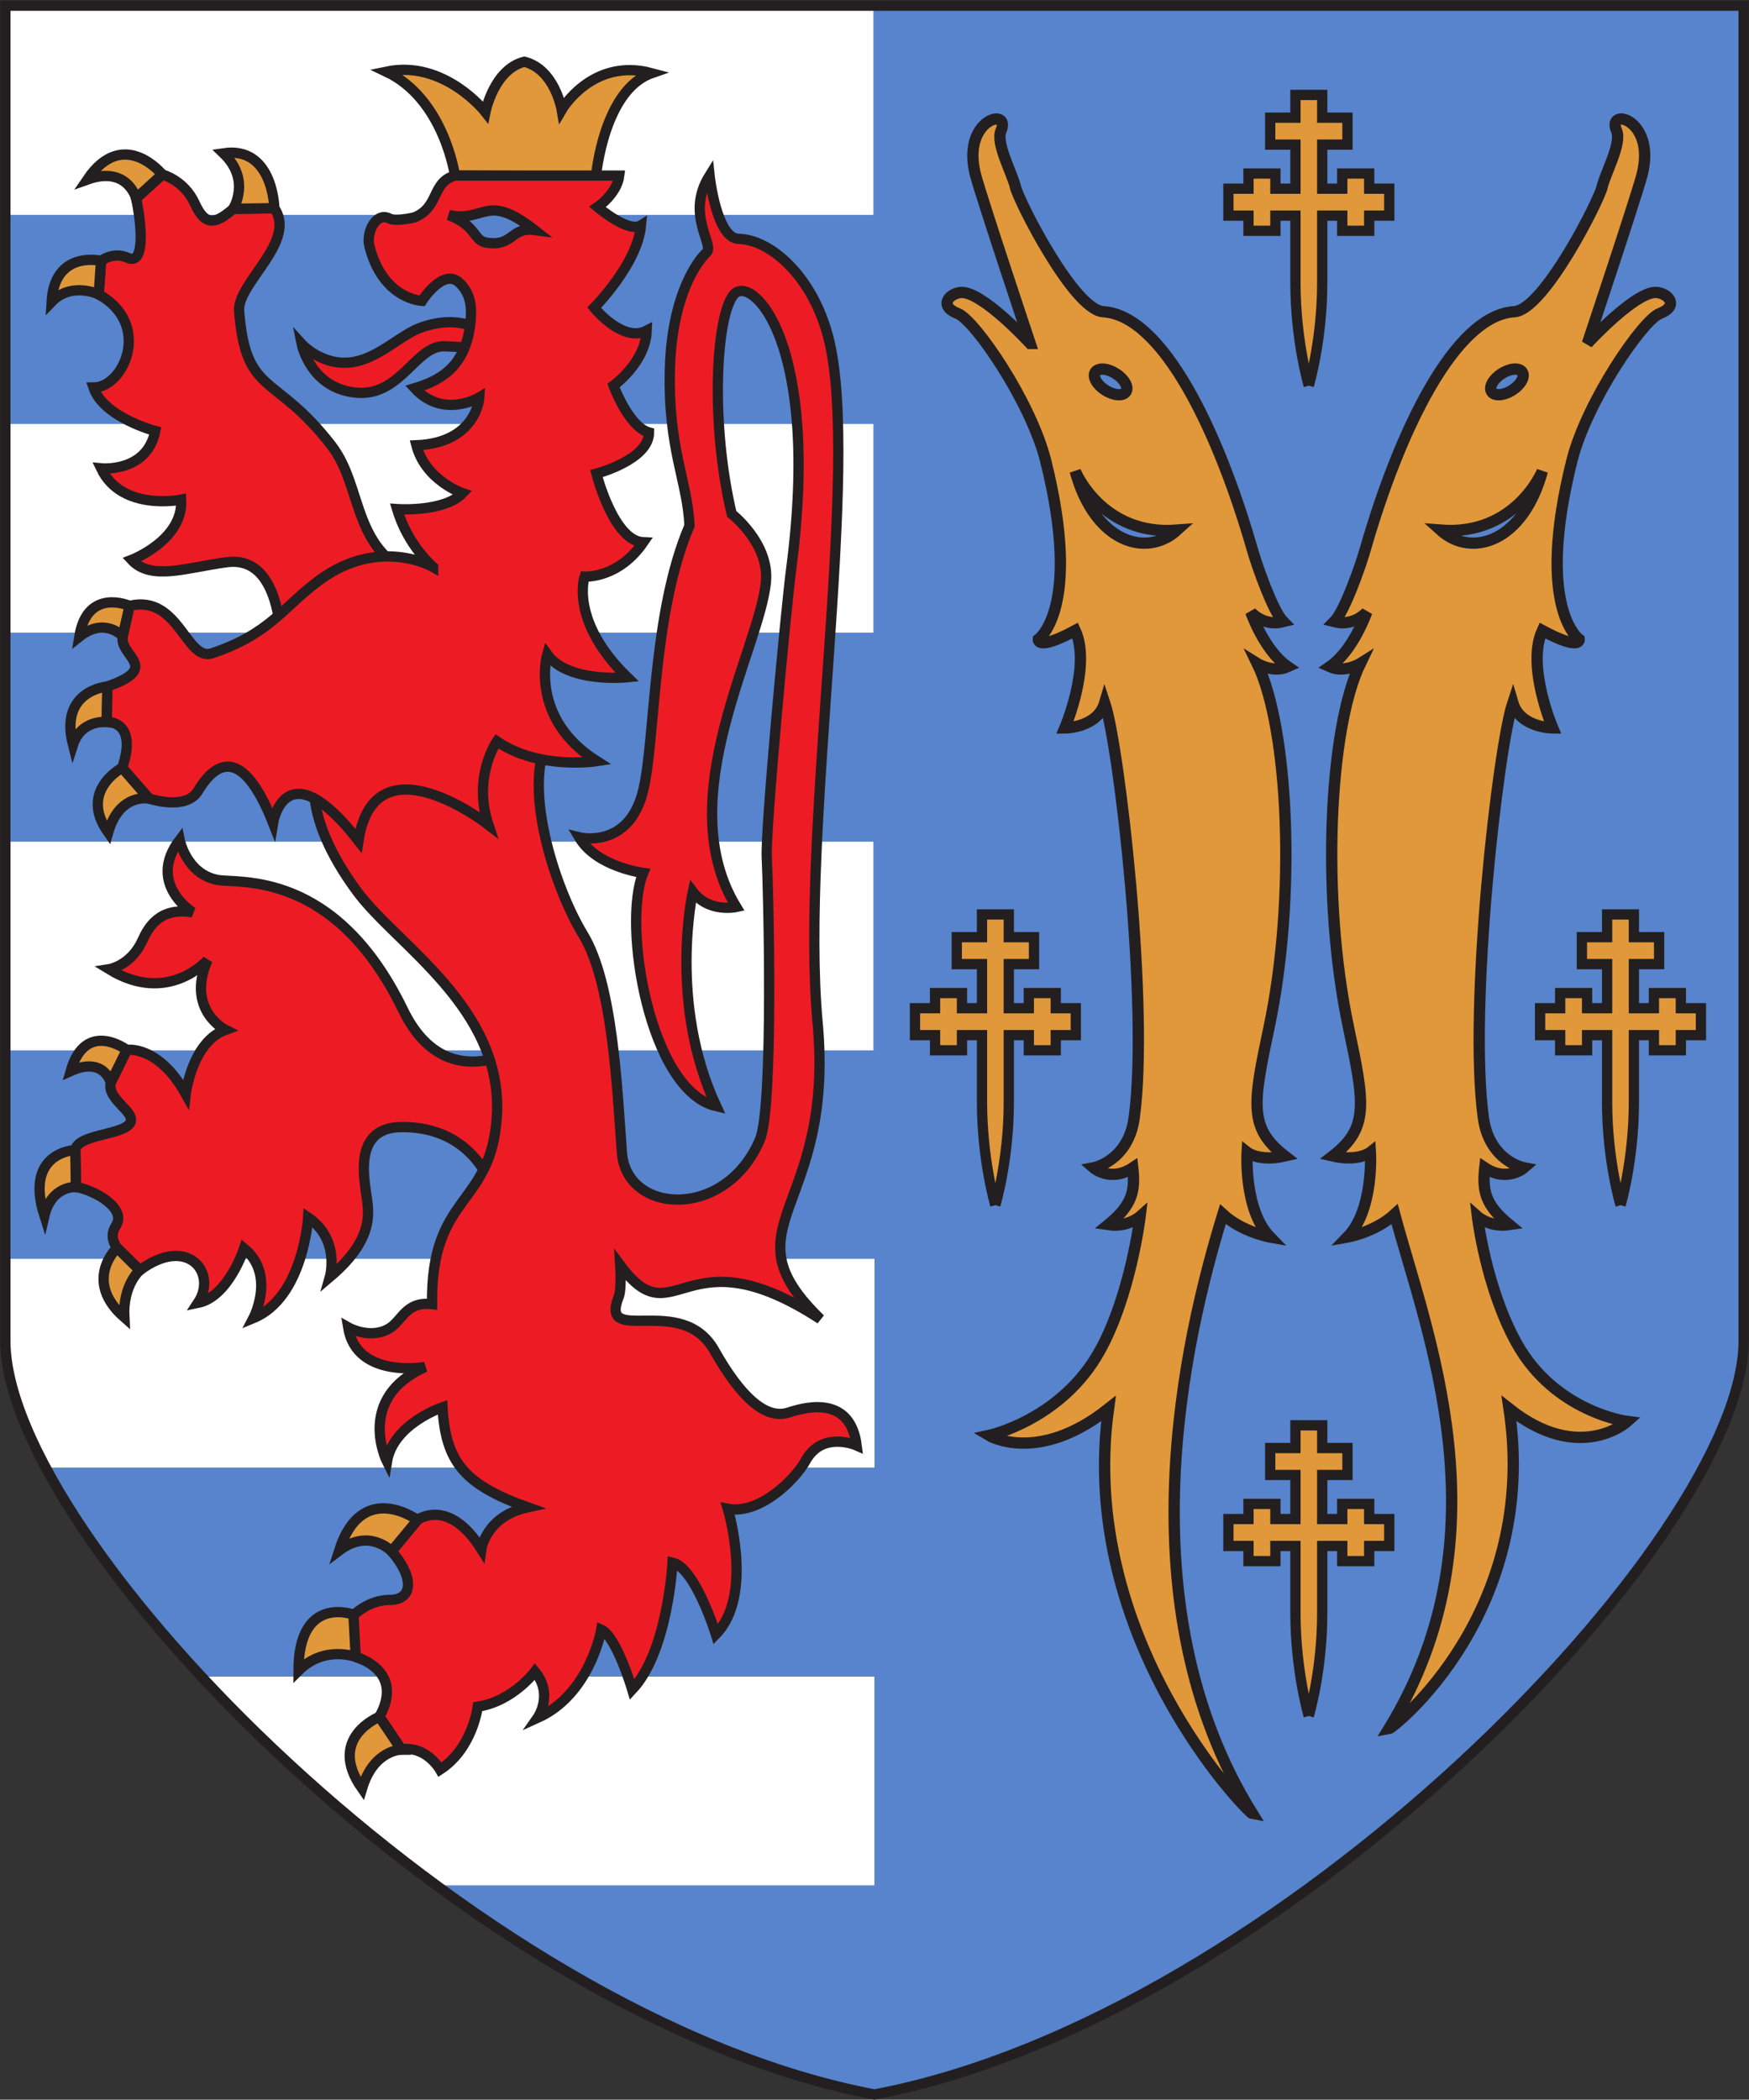 <?xml version="1.0" encoding="UTF-8" standalone="no"?> <svg xmlns:inkscape="http://www.inkscape.org/namespaces/inkscape" xmlns:sodipodi="http://sodipodi.sourceforge.net/DTD/sodipodi-0.dtd" xmlns="http://www.w3.org/2000/svg" xmlns:svg="http://www.w3.org/2000/svg" version="1.1" id="svg1" width="227.012" height="272.465" viewBox="0 0 227.012 272.465" sodipodi:docname="DESSIN blason Marville.ai" inkscape:export-filename="DESSIN blason Marville.ai.svg" inkscape:export-xdpi="96" inkscape:export-ydpi="96"><rect x="0" y="0" width="227.012" height="272.465" fill="#333333" stroke="none"/><defs id="defs1"><clipPath id="clipPath2"><path d="M 0,595.28 H 841.89 V 0 H 0 Z" transform="translate(-420.692,-195.071)" id="path2"></path></clipPath><clipPath id="clipPath4"><path d="M 0,595.28 H 841.89 V 0 H 0 Z" id="path4"></path></clipPath><clipPath id="clipPath6"><path d="M 0,595.28 H 841.89 V 0 H 0 Z" id="path6"></path></clipPath><clipPath id="clipPath8"><path d="M 0,595.28 H 841.89 V 0 H 0 Z" id="path8"></path></clipPath><clipPath id="clipPath10"><path d="M 0,595.28 H 841.89 V 0 H 0 Z" id="path10"></path></clipPath><clipPath id="clipPath12"><path d="M 0,595.28 H 841.89 V 0 H 0 Z" id="path12"></path></clipPath><clipPath id="clipPath14"><path d="M 0,595.28 H 841.89 V 0 H 0 Z" id="path14"></path></clipPath><clipPath id="clipPath16"><path d="M 0,595.28 H 841.89 V 0 H 0 Z" transform="translate(-420.692,-256.073)" id="path16"></path></clipPath><clipPath id="clipPath18"><path d="M 0,595.28 H 841.89 V 0 H 0 Z" transform="translate(-355.171,-235.739)" id="path18"></path></clipPath><clipPath id="clipPath20"><path d="M 0,595.28 H 841.89 V 0 H 0 Z" transform="translate(-378.067,-215.405)" id="path20"></path></clipPath><clipPath id="clipPath22"><path d="M 0,595.28 H 841.89 V 0 H 0 Z" transform="translate(-378.067,-215.405)" id="path22"></path></clipPath><clipPath id="clipPath24"><path d="M 0,595.28 H 841.89 V 0 H 0 Z" transform="translate(-462.967,-361.382)" id="path24"></path></clipPath><clipPath id="clipPath26"><path d="M 0,595.28 H 841.89 V 0 H 0 Z" transform="translate(-462.967,-231.907)" id="path26"></path></clipPath><clipPath id="clipPath28"><path d="M 0,595.28 H 841.89 V 0 H 0 Z" transform="translate(-432.455,-281.624)" id="path28"></path></clipPath><clipPath id="clipPath30"><path d="M 0,595.28 H 841.89 V 0 H 0 Z" transform="translate(-493.32,-281.624)" id="path30"></path></clipPath><clipPath id="clipPath32"><path d="M 0,595.28 H 841.89 V 0 H 0 Z" transform="translate(-450.142,-347.314)" id="path32"></path></clipPath><clipPath id="clipPath34"><path d="M 0,595.28 H 841.89 V 0 H 0 Z" transform="translate(-450.142,-347.314)" id="path34"></path></clipPath><clipPath id="clipPath36"><path d="M 0,595.28 H 841.89 V 0 H 0 Z" transform="translate(-485.705,-353.061)" id="path36"></path></clipPath><clipPath id="clipPath38"><path d="M 0,595.28 H 841.89 V 0 H 0 Z" transform="translate(-485.705,-353.061)" id="path38"></path></clipPath><clipPath id="clipPath40"><path d="M 0,595.28 H 841.89 V 0 H 0 Z" transform="translate(-420.692,-195.071)" id="path40"></path></clipPath><clipPath id="clipPath42"><path d="M 0,595.28 H 841.89 V 0 H 0 Z" transform="translate(-379.849,-381.824)" id="path42"></path></clipPath><clipPath id="clipPath44"><path d="M 0,595.28 H 841.89 V 0 H 0 Z" transform="translate(-376.434,-366.993)" id="path44"></path></clipPath><clipPath id="clipPath46"><path d="M 0,595.28 H 841.89 V 0 H 0 Z" transform="translate(-376.899,-342.507)" id="path46"></path></clipPath><clipPath id="clipPath48"><path d="M 0,595.28 H 841.89 V 0 H 0 Z" transform="translate(-376.899,-342.507)" id="path48"></path></clipPath><clipPath id="clipPath50"><path d="M 0,595.28 H 841.89 V 0 H 0 Z" transform="translate(-385.864,-296.826)" id="path50"></path></clipPath><clipPath id="clipPath52"><path d="M 0,595.28 H 841.89 V 0 H 0 Z" transform="translate(-366.428,-324.183)" id="path52"></path></clipPath><clipPath id="clipPath54"><path d="M 0,595.28 H 841.89 V 0 H 0 Z" transform="translate(-362.27,-378.65)" id="path54"></path></clipPath><clipPath id="clipPath56"><path d="M 0,595.28 H 841.89 V 0 H 0 Z" transform="translate(-351.356,-381.935)" id="path56"></path></clipPath><clipPath id="clipPath58"><path d="M 0,595.28 H 841.89 V 0 H 0 Z" transform="translate(-345.395,-373.527)" id="path58"></path></clipPath><clipPath id="clipPath60"><path d="M 0,595.28 H 841.89 V 0 H 0 Z" transform="translate(-348.18,-339.947)" id="path60"></path></clipPath><clipPath id="clipPath62"><path d="M 0,595.28 H 841.89 V 0 H 0 Z" transform="translate(-346.008,-332.095)" id="path62"></path></clipPath><clipPath id="clipPath64"><path d="M 0,595.28 H 841.89 V 0 H 0 Z" transform="translate(-347.453,-324.188)" id="path64"></path></clipPath><clipPath id="clipPath66"><path d="M 0,595.28 H 841.89 V 0 H 0 Z" transform="translate(-347.903,-296.734)" id="path66"></path></clipPath><clipPath id="clipPath68"><path d="M 0,595.28 H 841.89 V 0 H 0 Z" transform="translate(-342.894,-286.989)" id="path68"></path></clipPath><clipPath id="clipPath70"><path d="M 0,595.28 H 841.89 V 0 H 0 Z" transform="translate(-346.956,-277.467)" id="path70"></path></clipPath><clipPath id="clipPath72"><path d="M 0,595.28 H 841.89 V 0 H 0 Z" transform="translate(-376.206,-250.978)" id="path72"></path></clipPath><clipPath id="clipPath74"><path d="M 0,595.28 H 841.89 V 0 H 0 Z" transform="translate(-369.969,-241.772)" id="path74"></path></clipPath><clipPath id="clipPath76"><path d="M 0,595.28 H 841.89 V 0 H 0 Z" transform="translate(-372.495,-231.822)" id="path76"></path></clipPath><clipPath id="clipPath78"><path d="M 0,595.28 H 841.89 V 0 H 0 Z" transform="translate(-387.601,-376.524)" id="path78"></path></clipPath><clipPath id="clipPath80"><path d="M 0,595.28 H 841.89 V 0 H 0 Z" transform="translate(-387.601,-376.524)" id="path80"></path></clipPath></defs><g id="layer-MC0" inkscape:groupmode="layer" inkscape:label="Calque 1" transform="translate(-447.418,-261.825)"><path id="path1" d="M 0,0 C 39.361,7.428 84.63,54.139 84.63,73.367 V 203.34 H 0 -84.629 V 73.367 C -84.629,54.139 -39.361,7.428 0,0" style="fill:#5784cc;fill-opacity:1;fill-rule:nonzero;stroke:none" transform="matrix(1.333,0,0,-1.333,560.923,533.612)" clip-path="url(#clipPath2)"></path><path id="path3" d="m 336.063,378.077 h 84.629 v 20.334 h -84.629 z" style="fill:#ffffff;fill-opacity:1;fill-rule:nonzero;stroke:none" transform="matrix(1.333,0,0,-1.333,0,793.707)" clip-path="url(#clipPath4)"></path><path id="path5" d="m 336.063,357.743 h 84.629 v 20.334 h -84.629 z" style="fill:#5784cc;fill-opacity:1;fill-rule:nonzero;stroke:none" transform="matrix(1.333,0,0,-1.333,0,793.707)" clip-path="url(#clipPath6)"></path><path id="path7" d="m 336.063,337.409 h 84.629 v 20.334 h -84.629 z" style="fill:#ffffff;fill-opacity:1;fill-rule:nonzero;stroke:none" transform="matrix(1.333,0,0,-1.333,0,793.707)" clip-path="url(#clipPath8)"></path><path id="path9" d="m 336.063,317.075 h 84.629 v 20.334 h -84.629 z" style="fill:#5784cc;fill-opacity:1;fill-rule:nonzero;stroke:none" transform="matrix(1.333,0,0,-1.333,0,793.707)" clip-path="url(#clipPath10)"></path><path id="path11" d="m 336.063,296.741 h 84.629 v 20.334 h -84.629 z" style="fill:#ffffff;fill-opacity:1;fill-rule:nonzero;stroke:none" transform="matrix(1.333,0,0,-1.333,0,793.707)" clip-path="url(#clipPath12)"></path><path id="path13" d="m 336.063,276.407 h 84.629 v 20.334 h -84.629 z" style="fill:#5784cc;fill-opacity:1;fill-rule:nonzero;stroke:none" transform="matrix(1.333,0,0,-1.333,0,793.707)" clip-path="url(#clipPath14)"></path><path id="path15" d="m 0,0 v 20.334 h -84.629 v -7.969 c 0,-3.388 1.412,-7.635 3.944,-12.365 z" style="fill:#ffffff;fill-opacity:1;fill-rule:nonzero;stroke:none" transform="matrix(1.333,0,0,-1.333,560.923,452.276)" clip-path="url(#clipPath16)"></path><path id="path17" d="M 0,0 H 65.521 V 20.334 H -15.163 C -11.838,14.121 -6.574,7.068 0,0" style="fill:#5784cc;fill-opacity:1;fill-rule:nonzero;stroke:none" transform="matrix(1.333,0,0,-1.333,473.561,479.388)" clip-path="url(#clipPath18)"></path><path id="path19" d="M 0,0 H 42.625 V 20.334 H -22.896 C -16.351,13.297 -8.511,6.248 0,0" style="fill:#ffffff;fill-opacity:1;fill-rule:nonzero;stroke:none" transform="matrix(1.333,0,0,-1.333,504.09,506.5)" clip-path="url(#clipPath20)"></path><path id="path21" d="M 0,0 C 13.365,-9.813 28.381,-17.646 42.625,-20.334 V 0 Z" style="fill:#5784cc;fill-opacity:1;fill-rule:nonzero;stroke:none" transform="matrix(1.333,0,0,-1.333,504.09,506.5)" clip-path="url(#clipPath22)"></path></g><g id="layer-MC1" inkscape:groupmode="layer" inkscape:label="Calque 2" transform="translate(-447.418,-261.825)"><path id="path23" d="m 0,0 c 0,0 -1.297,4.364 -1.297,10.039 v 6.508 h -1.951 v -1.475 h -2.621 v 1.475 h -1.955 v 2.622 h 1.955 v 1.476 h 2.621 v -1.476 h 1.951 v 4.293 h -2.456 v 2.621 h 2.456 v 2.212 H 0.007 1.311 V 26.083 H 3.767 V 23.462 H 1.311 v -4.293 h 1.951 v 1.476 H 5.883 V 19.169 H 7.838 V 16.547 H 5.883 V 15.072 H 3.262 v 1.475 H 1.311 V 10.039 C 1.311,4.364 0,0 0,0" style="fill:#e1983a;fill-opacity:1;fill-rule:nonzero;stroke:#231f20;stroke-width:1;stroke-linecap:butt;stroke-linejoin:miter;stroke-miterlimit:4;stroke-dasharray:none;stroke-opacity:1" transform="matrix(1.333,0,0,-1.333,617.289,311.864)" clip-path="url(#clipPath24)"></path><path id="path25" d="m 0,0 c 0,0 -1.297,4.365 -1.297,10.04 v 6.509 h -1.951 v -1.477 h -2.621 v 1.477 h -1.955 v 2.621 h 1.955 v 1.476 h 2.621 V 19.17 h 1.951 v 4.293 h -2.456 v 2.621 h 2.456 v 2.211 H 0.007 1.311 V 26.084 H 3.767 V 23.463 H 1.311 V 19.17 h 1.951 v 1.476 H 5.883 V 19.17 H 7.838 V 16.549 H 5.883 V 15.072 H 3.262 v 1.477 H 1.311 V 10.04 C 1.311,4.365 0,0 0,0" style="fill:#e1983a;fill-opacity:1;fill-rule:nonzero;stroke:#231f20;stroke-width:1;stroke-linecap:butt;stroke-linejoin:miter;stroke-miterlimit:4;stroke-dasharray:none;stroke-opacity:1" transform="matrix(1.333,0,0,-1.333,617.289,484.497)" clip-path="url(#clipPath26)"></path><path id="path27" d="m 0,0 c 0,0 -1.297,4.364 -1.297,10.039 v 6.509 h -1.951 v -1.476 h -2.621 v 1.476 h -1.955 v 2.621 h 1.955 v 1.476 h 2.621 v -1.476 h 1.951 v 4.293 h -2.457 v 2.621 h 2.457 v 2.212 H 0.007 1.311 V 26.083 H 3.767 V 23.462 H 1.311 v -4.293 h 1.951 v 1.476 H 5.883 V 19.169 H 7.838 V 16.548 H 5.883 V 15.072 H 3.262 v 1.476 H 1.311 V 10.039 C 1.311,4.364 0,0 0,0" style="fill:#e1983a;fill-opacity:1;fill-rule:nonzero;stroke:#231f20;stroke-width:1;stroke-linecap:butt;stroke-linejoin:miter;stroke-miterlimit:4;stroke-dasharray:none;stroke-opacity:1" transform="matrix(1.333,0,0,-1.333,576.607,418.208)" clip-path="url(#clipPath28)"></path><path id="path29" d="m 0,0 c 0,0 1.297,4.364 1.297,10.039 v 6.509 h 1.951 v -1.476 h 2.621 v 1.476 h 1.955 v 2.621 H 5.869 v 1.476 H 3.248 V 19.169 H 1.297 v 4.293 h 2.457 v 2.621 H 1.297 v 2.212 h -1.304 -1.304 v -2.212 h -2.456 v -2.621 h 2.456 v -4.293 h -1.951 v 1.476 h -2.621 v -1.476 h -1.955 v -2.621 h 1.955 v -1.476 h 2.621 v 1.476 h 1.951 V 10.039 C -1.311,4.364 0,0 0,0" style="fill:#e1983a;fill-opacity:1;fill-rule:nonzero;stroke:#231f20;stroke-width:1;stroke-linecap:butt;stroke-linejoin:miter;stroke-miterlimit:4;stroke-dasharray:none;stroke-opacity:1" transform="matrix(1.333,0,0,-1.333,657.76,418.208)" clip-path="url(#clipPath30)"></path><path id="path31" d="M 0,0 C -7.328,-0.574 -9.913,5.747 -9.913,5.747 -8.046,-1.149 -3.017,-2.73 0,0 m -5.951,15.24 c -0.827,0.525 -1.727,0.588 -2.01,0.141 -0.284,-0.447 0.157,-1.234 0.983,-1.758 0.827,-0.524 1.727,-0.587 2.009,-0.142 0.282,0.449 -0.157,1.235 -0.982,1.759 m -8.347,2.936 c 0,0 -4.728,14.154 -5.315,16.381 -1.437,5.46 3.492,6.685 2.472,4.324 -0.534,-1.235 1.12,-4.181 1.408,-5.474 0.287,-1.293 5.666,-11.964 8.548,-12.141 5.821,-0.359 11.208,-11.639 14.513,-23.134 0.484,-1.68 2.013,-6.035 3.017,-7.04 -1.939,-0.503 -3.16,0.933 -3.16,0.933 0,0 1.293,-3.736 3.591,-5.317 -1.435,-0.646 -2.968,0.312 -2.968,0.312 3.065,-6.323 3.832,-22.798 1.15,-35.442 -1.573,-7.42 -1.988,-9.772 1.531,-12.502 -2.491,-0.574 -3.664,0.36 -3.664,0.36 0,0 -0.353,-5.589 2.232,-8.249 0,0 -2.692,0.476 -4.591,2.217 -3.738,-12.156 -9.733,-38.061 2.878,-58.345 -0.432,0.072 -17.101,17.101 -14.016,39.425 -6.885,-5.463 -11.635,-2.613 -11.635,-2.613 0,0 7.046,1.51 10.782,8.229 3,5.392 3.932,13.086 3.932,13.086 0,0 -1.203,-1.075 -3.088,-0.791 2.371,1.94 2.614,3.341 2.371,5.532 -2.156,-1.437 -3.808,0 -3.808,0 0,0 3.377,0.647 3.951,4.885 1.464,10.793 -1.437,36.066 -2.873,40.377 -0.719,-2.443 -3.881,-2.443 -3.881,-2.443 0,0 2.587,6.035 1.008,9.483 -3.736,-2.011 -3.593,-0.862 -3.593,-0.862 0,0 4.318,2.983 0.718,17.387 -1.438,5.747 -6.898,13.698 -8.561,14.335 -1.818,0.7 -0.935,1.878 0.227,2.045 2.012,0.287 6.824,-4.958 6.824,-4.958" style="fill:#e1983a;fill-opacity:1;fill-rule:nonzero;stroke:none" transform="matrix(1.333,0,0,-1.333,600.189,330.622)" clip-path="url(#clipPath32)"></path><path id="path33" d="M 0,0 C -7.328,-0.574 -9.913,5.747 -9.913,5.747 -8.046,-1.149 -3.017,-2.73 0,0 Z m -5.951,15.24 c -0.827,0.525 -1.727,0.588 -2.01,0.141 -0.284,-0.447 0.157,-1.234 0.983,-1.758 0.827,-0.524 1.727,-0.587 2.009,-0.142 0.282,0.449 -0.157,1.235 -0.982,1.759 z m -8.347,2.936 c 0,0 -4.728,14.154 -5.315,16.381 -1.437,5.46 3.492,6.685 2.472,4.324 -0.534,-1.235 1.12,-4.181 1.408,-5.474 0.287,-1.293 5.666,-11.964 8.548,-12.141 5.821,-0.359 11.208,-11.639 14.513,-23.134 0.484,-1.68 2.013,-6.035 3.017,-7.04 -1.939,-0.503 -3.16,0.933 -3.16,0.933 0,0 1.293,-3.736 3.591,-5.317 -1.435,-0.646 -2.968,0.312 -2.968,0.312 3.065,-6.323 3.832,-22.798 1.15,-35.442 -1.573,-7.42 -1.988,-9.772 1.531,-12.502 -2.491,-0.574 -3.664,0.36 -3.664,0.36 0,0 -0.353,-5.589 2.232,-8.249 0,0 -2.692,0.476 -4.591,2.217 -3.738,-12.156 -9.733,-38.061 2.878,-58.345 -0.432,0.072 -17.101,17.101 -14.016,39.425 -6.885,-5.463 -11.635,-2.613 -11.635,-2.613 0,0 7.046,1.51 10.782,8.229 3,5.392 3.932,13.086 3.932,13.086 0,0 -1.203,-1.075 -3.088,-0.791 2.371,1.94 2.614,3.341 2.371,5.532 -2.156,-1.437 -3.808,0 -3.808,0 0,0 3.377,0.647 3.951,4.885 1.464,10.793 -1.437,36.066 -2.873,40.377 -0.719,-2.443 -3.881,-2.443 -3.881,-2.443 0,0 2.587,6.035 1.008,9.483 -3.736,-2.011 -3.593,-0.862 -3.593,-0.862 0,0 4.318,2.983 0.718,17.387 -1.438,5.747 -6.898,13.698 -8.561,14.335 -1.818,0.7 -0.935,1.878 0.227,2.045 2.012,0.287 6.824,-4.958 6.824,-4.958 z" style="fill:none;stroke:#231f20;stroke-width:1.1;stroke-linecap:butt;stroke-linejoin:miter;stroke-miterlimit:4;stroke-dasharray:none;stroke-opacity:1" transform="matrix(1.333,0,0,-1.333,600.189,330.622)" clip-path="url(#clipPath34)"></path><path id="path35" d="M 0,0 C 0,0 -2.586,-6.321 -9.914,-5.747 -6.896,-8.478 -1.867,-6.896 0,0 m -4.944,7.734 c 0.282,-0.445 1.181,-0.382 2.008,0.141 0.826,0.525 1.268,1.312 0.983,1.759 -0.282,0.447 -1.182,0.384 -2.009,-0.141 -0.825,-0.524 -1.266,-1.31 -0.982,-1.759 m 16.153,9.653 C 12.371,17.22 13.254,16.042 11.436,15.342 9.771,14.705 4.312,6.754 2.875,1.007 -0.727,-13.397 3.593,-16.38 3.593,-16.38 c 0,0 0.143,-1.149 -3.593,0.862 -1.58,-3.448 1.007,-9.483 1.007,-9.483 0,0 -3.161,0 -3.88,2.443 -1.438,-4.311 -4.337,-29.584 -2.874,-40.377 0.575,-4.238 3.951,-4.885 3.951,-4.885 0,0 -1.652,-1.437 -3.808,0 -0.242,-2.191 0,-3.592 2.372,-5.533 -1.886,-0.283 -3.089,0.791 -3.089,0.791 0,0 0.822,-6.951 3.822,-12.342 3.736,-6.719 10.773,-7.615 10.773,-7.615 0,0 -4.63,-4.207 -11.516,1.256 2.971,-19.83 -11.269,-31.088 -11.7,-31.16 11.636,19 3.641,38.633 0.563,50.08 -1.9,-1.741 -4.591,-2.217 -4.591,-2.217 2.585,2.66 2.232,8.248 2.232,8.248 0,0 -1.174,-0.933 -3.664,-0.359 3.519,2.73 3.103,5.082 1.531,12.502 -2.682,12.644 -1.916,29.119 1.15,35.442 0,0 -1.533,-0.958 -2.968,-0.312 2.298,1.581 3.591,5.317 3.591,5.317 0,0 -1.222,-1.436 -3.161,-0.933 1.005,1.005 2.534,5.36 3.017,7.04 3.304,11.495 8.693,22.775 14.513,23.134 2.882,0.177 8.261,10.848 8.549,12.141 0.287,1.293 1.941,4.239 1.408,5.474 -1.02,2.361 3.908,1.136 2.471,-4.324 C 9.113,26.583 4.384,12.429 4.384,12.429 c 0,0 4.813,5.245 6.825,4.958" style="fill:#e1983a;fill-opacity:1;fill-rule:nonzero;stroke:none" transform="matrix(1.333,0,0,-1.333,647.607,322.959)" clip-path="url(#clipPath36)"></path><path id="path37" d="M 0,0 C 0,0 -2.586,-6.321 -9.914,-5.747 -6.896,-8.478 -1.867,-6.896 0,0 Z m -4.944,7.734 c 0.282,-0.445 1.181,-0.382 2.008,0.141 0.826,0.525 1.268,1.312 0.983,1.759 -0.282,0.447 -1.182,0.384 -2.009,-0.141 -0.825,-0.524 -1.266,-1.31 -0.982,-1.759 z m 16.153,9.653 C 12.371,17.22 13.254,16.042 11.436,15.342 9.771,14.705 4.312,6.754 2.875,1.007 -0.727,-13.397 3.593,-16.38 3.593,-16.38 c 0,0 0.143,-1.149 -3.593,0.862 -1.58,-3.448 1.007,-9.483 1.007,-9.483 0,0 -3.161,0 -3.88,2.443 -1.438,-4.311 -4.337,-29.584 -2.874,-40.377 0.575,-4.238 3.951,-4.885 3.951,-4.885 0,0 -1.652,-1.437 -3.808,0 -0.242,-2.191 0,-3.592 2.372,-5.533 -1.886,-0.283 -3.089,0.791 -3.089,0.791 0,0 0.822,-6.951 3.822,-12.342 3.736,-6.719 10.773,-7.615 10.773,-7.615 0,0 -4.63,-4.207 -11.516,1.256 2.971,-19.83 -11.269,-31.088 -11.7,-31.16 11.636,19 3.641,38.633 0.563,50.08 -1.9,-1.741 -4.591,-2.217 -4.591,-2.217 2.585,2.66 2.232,8.248 2.232,8.248 0,0 -1.174,-0.933 -3.664,-0.359 3.519,2.73 3.103,5.082 1.531,12.502 -2.682,12.644 -1.916,29.119 1.15,35.442 0,0 -1.533,-0.958 -2.968,-0.312 2.298,1.581 3.591,5.317 3.591,5.317 0,0 -1.222,-1.436 -3.161,-0.933 1.005,1.005 2.534,5.36 3.017,7.04 3.304,11.495 8.693,22.775 14.513,23.134 2.882,0.177 8.261,10.848 8.549,12.141 0.287,1.293 1.941,4.239 1.408,5.474 -1.02,2.361 3.908,1.136 2.471,-4.324 C 9.113,26.583 4.384,12.429 4.384,12.429 c 0,0 4.813,5.245 6.825,4.958 z" style="fill:none;stroke:#231f20;stroke-width:1.1;stroke-linecap:butt;stroke-linejoin:miter;stroke-miterlimit:4;stroke-dasharray:none;stroke-opacity:1" transform="matrix(1.333,0,0,-1.333,647.607,322.959)" clip-path="url(#clipPath38)"></path><path id="path39" d="M 0,0 C 39.361,7.428 84.63,54.139 84.63,73.367 V 203.34 H 0 -84.629 V 73.367 C -84.629,54.139 -39.361,7.428 0,0 Z" style="fill:none;stroke:#231f20;stroke-width:1;stroke-linecap:butt;stroke-linejoin:miter;stroke-miterlimit:4;stroke-dasharray:none;stroke-opacity:1" transform="matrix(1.333,0,0,-1.333,560.923,533.612)" clip-path="url(#clipPath40)"></path><path id="path41" d="M 0,0 C 0,0 -1.04,7.443 -6.683,10.116 -1.04,11.305 2.97,6.182 2.97,6.182 c 0,0 0.816,4.157 3.786,4.9 2.971,-0.741 3.64,-4.678 3.64,-4.678 0,0 2.968,5.124 8.76,3.564 C 14.479,8.334 13.735,-0.056 13.735,-0.056 Z" style="fill:#e1983a;fill-opacity:1;fill-rule:nonzero;stroke:#231f20;stroke-width:1;stroke-linecap:butt;stroke-linejoin:miter;stroke-miterlimit:4;stroke-dasharray:none;stroke-opacity:1" transform="matrix(1.333,0,0,-1.333,506.465,284.608)" clip-path="url(#clipPath42)"></path><path id="path43" d="m 0,0 c -1.811,-0.672 -3.84,-2.754 -6.237,-3.268 -3.118,-0.667 -5.273,1.708 -5.273,1.708 0,0 0.892,-4.455 5.495,-4.751 4.15,-0.266 5.643,4.601 8.39,4.528 2.748,-0.072 2.896,-0.37 2.896,-0.37 l 0.965,1.707 C 6.236,-0.446 4.009,1.485 0,0" style="fill:#ed1c24;fill-opacity:1;fill-rule:nonzero;stroke:#231f20;stroke-width:1;stroke-linecap:butt;stroke-linejoin:miter;stroke-miterlimit:4;stroke-dasharray:none;stroke-opacity:1" transform="matrix(1.333,0,0,-1.333,501.912,304.383)" clip-path="url(#clipPath44)"></path><path id="path45" d="m 0,0 c -7.271,2.473 -5.829,8.835 -9.079,13.052 -5.493,7.127 -8.315,4.751 -8.984,13.067 -0.22,2.738 5.662,6.757 3.434,10.024 l -4.01,-0.056 c -1.632,-1.411 -2.692,-1.801 -3.73,0.502 -1.039,2.302 -3.174,2.839 -3.174,2.839 l -2.545,-2.32 c 0.596,-2.895 0.819,-6.532 -0.816,-5.792 -1.42,0.647 -2.6,-0.296 -2.6,-0.296 l -0.221,-3.267 c 5.198,-2.896 2.45,-9.06 -0.519,-9.06 0.965,-2.895 6.015,-4.232 6.015,-4.232 -0.818,-4.082 -5.275,-3.637 -5.275,-3.637 2.006,-4.232 7.798,-3.045 7.798,-3.045 0.223,-3.935 -4.825,-5.865 -4.825,-5.865 1.929,-2.079 5.41,-0.725 9.28,-0.223 6.018,0.782 5.29,-9.98 5.29,-9.98 0,0 16.067,7.572 13.961,8.289" style="fill:#ed1c24;fill-opacity:1;fill-rule:nonzero;stroke:none" transform="matrix(1.333,0,0,-1.333,502.532,337.03)" clip-path="url(#clipPath46)"></path><path id="path47" d="m 0,0 c -7.271,2.473 -5.829,8.835 -9.079,13.052 -5.493,7.127 -8.315,4.751 -8.984,13.067 -0.22,2.738 5.662,6.757 3.434,10.024 l -4.01,-0.056 c -1.632,-1.411 -2.692,-1.801 -3.73,0.502 -1.039,2.302 -3.174,2.839 -3.174,2.839 l -2.545,-2.32 c 0.596,-2.895 0.819,-6.532 -0.816,-5.792 -1.42,0.647 -2.6,-0.296 -2.6,-0.296 l -0.221,-3.267 c 5.198,-2.896 2.45,-9.06 -0.519,-9.06 0.965,-2.895 6.015,-4.232 6.015,-4.232 -0.818,-4.082 -5.275,-3.637 -5.275,-3.637 2.006,-4.232 7.798,-3.045 7.798,-3.045 0.223,-3.935 -4.825,-5.865 -4.825,-5.865 1.929,-2.079 5.41,-0.725 9.28,-0.223 6.018,0.782 5.29,-9.98 5.29,-9.98 0,0 16.067,7.572 13.961,8.289 z" style="fill:none;stroke:#231f20;stroke-width:1;stroke-linecap:butt;stroke-linejoin:miter;stroke-miterlimit:4;stroke-dasharray:none;stroke-opacity:1" transform="matrix(1.333,0,0,-1.333,502.532,337.03)" clip-path="url(#clipPath48)"></path><path id="path49" d="m 0,0 c 0,0 -7.031,-4.538 -11.063,3.787 -6.627,13.682 -16.031,12.293 -18.044,12.66 -3.043,0.556 -3.712,3.897 -3.712,3.897 -3.23,-4.233 1.261,-7.053 1.261,-7.053 -3.229,0.556 -4.33,-1.494 -4.899,-2.749 -1.115,-2.449 -3.231,-2.782 -3.231,-2.782 5.755,-3.528 9.579,0.89 9.579,0.89 -2.117,-4.863 1.745,-6.795 1.745,-6.795 -3.268,-1.186 -3.862,-6.236 -3.862,-6.236 -2.672,4.788 -5.735,4.289 -5.735,4.289 l -1.56,-3.174 c -0.446,-1.707 2.617,-2.896 1.837,-4.009 -0.779,-1.114 -5.12,-1.058 -5.286,-2.561 l 0.057,-3.603 c 1.892,-0.334 4.966,-2.105 3.883,-3.772 -0.761,-1.17 0.122,-2.148 0.122,-2.148 l 2.211,-2.185 c 4.679,3.468 7.59,-0.285 5.66,-3.18 2.978,0.603 4.491,5.308 4.491,5.308 3.119,-2.561 0.913,-6.785 0.913,-6.785 4.864,2.004 5.325,9.792 5.325,9.792 3.156,-2.154 2.116,-5.791 2.116,-5.791 4.691,3.972 3.701,6.697 3.478,8.479 -0.223,1.782 -0.88,6.048 3.427,6.112 7.351,0.109 9.021,-6.238 9.021,-6.238 C 0.073,-10.06 0,0 0,0" style="fill:#ed1c24;fill-opacity:1;fill-rule:nonzero;stroke:#231f20;stroke-width:1;stroke-linecap:butt;stroke-linejoin:miter;stroke-miterlimit:4;stroke-dasharray:none;stroke-opacity:1" transform="matrix(1.333,0,0,-1.333,514.485,397.939)" clip-path="url(#clipPath50)"></path><path id="path51" d="m 0,0 c 0,0 -1.891,-4.217 3.927,-12.07 3.849,-5.197 14.252,-11.344 13.577,-21.894 -0.564,-8.807 -6.452,-7.483 -6.306,-18.244 -2.618,0.291 -2.875,-1.641 -4.242,-2.407 -1.855,-1.039 -3.934,0.148 -3.934,0.148 0.817,-5.05 7.499,-3.86 7.499,-3.86 -6.831,-3.046 -3.713,-9.207 -3.713,-9.207 0.609,3.693 5.408,5.292 5.408,5.292 0.297,-5.272 2.053,-7.515 8.289,-9.744 -4.072,-0.872 -4.508,-4.072 -4.508,-4.072 -3.199,5.091 -6.22,2.853 -6.22,2.853 L 7.254,-76.25 C 9.555,-78.923 9.259,-81 7.104,-81 4.967,-81 3.522,-82.523 3.522,-82.523 l 0.167,-3.973 c 4.408,-1.568 3.045,-4.752 2.377,-5.865 l 2.153,-3.193 c 2.424,0.38 3.757,-1.964 3.757,-1.964 3.193,2.078 3.669,6.122 3.669,6.122 3.415,0.52 5.568,3.416 5.568,3.416 1.855,-2.228 0.259,-4.506 0.259,-4.506 5.124,2.303 6.201,8.59 6.201,8.59 1.485,-0.668 3.012,-5.832 3.012,-5.832 3.49,3.713 3.927,12.361 3.927,12.361 2.227,-0.519 4.217,-6.98 4.217,-6.98 3.713,3.787 1.164,12.217 1.164,12.217 3.117,-0.594 6.592,2.89 7.574,4.677 1.633,2.971 4.975,1.487 4.975,1.487 -0.668,5.271 -5.635,3.509 -6.684,3.191 -2.219,-0.676 -4.648,1.581 -7.174,6.059 -3.2,5.672 -11.281,0.297 -9.308,5.236 0.291,0.727 0.145,3.054 0.145,3.054 5.381,-7.272 6.109,3.49 19.488,-5.236 -9.453,9.162 1.443,10.371 -0.272,28.874 -1.733,18.716 4.284,54.256 1.04,66.72 -1.547,5.946 -5.618,9.492 -8.735,9.565 -2.168,0.05 -2.822,6.163 -2.822,6.163 -2.375,-3.787 0.52,-6.759 -0.297,-7.5 -0.817,-0.742 -3.38,-4.065 -3.569,-11.347 -0.201,-7.81 1.734,-10.919 1.907,-15.25 -3.639,-8.492 -3.304,-20.765 -4.501,-25.748 -1.391,-5.794 -6.242,-4.581 -6.242,-4.581 1.707,-2.895 6.238,-3.465 6.238,-3.465 -2.08,-5.027 0.645,-21.217 7.104,-22.702 -4.678,10.052 -2.273,20.872 -2.273,20.872 1.559,-2.079 4.232,-1.486 4.232,-1.486 -6.465,10.595 2.374,25.326 2.894,31.736 0.301,3.701 -3.34,6.534 -3.34,6.534 -2.081,8.762 -1.561,19.289 0.221,21.368 1.686,1.969 8.49,-4.505 5.57,-26.744 C 45.67,15.575 43.64,-5.972 43.788,-8.72 c 0.148,-2.747 0.695,-24.259 -0.668,-27.472 -3.341,-7.869 -12.993,-7.275 -13.438,-1.262 -0.468,6.305 -0.891,16.484 -3.787,21.236 -2.507,4.114 -5.718,13.365 -3.639,18.562 C 16.02,8.135 0,0 0,0" style="fill:#ed1c24;fill-opacity:1;fill-rule:nonzero;stroke:#231f20;stroke-width:1;stroke-linecap:butt;stroke-linejoin:miter;stroke-miterlimit:4;stroke-dasharray:none;stroke-opacity:1" transform="matrix(1.333,0,0,-1.333,488.571,361.463)" clip-path="url(#clipPath52)"></path><path id="path53" d="m 0,0 -4.01,-0.056 c 0,0 1.782,2.785 -0.946,5.402 C -0.111,6.07 0,0 0,0" style="fill:#e1983a;fill-opacity:1;fill-rule:nonzero;stroke:#231f20;stroke-width:1;stroke-linecap:butt;stroke-linejoin:miter;stroke-miterlimit:4;stroke-dasharray:none;stroke-opacity:1" transform="matrix(1.333,0,0,-1.333,483.027,288.84)" clip-path="url(#clipPath54)"></path><path id="path55" d="m 0,0 -2.545,-2.319 c 0,0 -0.853,3.211 -4.752,1.818 C -3.787,4.679 0,0 0,0" style="fill:#e1983a;fill-opacity:1;fill-rule:nonzero;stroke:#231f20;stroke-width:1;stroke-linecap:butt;stroke-linejoin:miter;stroke-miterlimit:4;stroke-dasharray:none;stroke-opacity:1" transform="matrix(1.333,0,0,-1.333,468.475,284.46)" clip-path="url(#clipPath56)"></path><path id="path57" d="m 0,0 -0.221,-3.267 c 0,0 -2.659,1.277 -4.589,-0.727 C -4.531,1.074 0,0 0,0" style="fill:#e1983a;fill-opacity:1;fill-rule:nonzero;stroke:#231f20;stroke-width:1;stroke-linecap:butt;stroke-linejoin:miter;stroke-miterlimit:4;stroke-dasharray:none;stroke-opacity:1" transform="matrix(1.333,0,0,-1.333,460.527,295.671)" clip-path="url(#clipPath58)"></path><path id="path59" d="m 0,0 -0.668,-2.951 c 0,0 -1.762,1.91 -4.232,-0.056 C -4.121,1.838 0,0 0,0" style="fill:#e1983a;fill-opacity:1;fill-rule:nonzero;stroke:#231f20;stroke-width:1;stroke-linecap:butt;stroke-linejoin:miter;stroke-miterlimit:4;stroke-dasharray:none;stroke-opacity:1" transform="matrix(1.333,0,0,-1.333,464.24,340.444)" clip-path="url(#clipPath60)"></path><path id="path61" d="m 0,0 -0.057,-3.453 c 0,0 -2.478,0.286 -3.285,-2.228 C -4.716,-0.361 0,0 0,0" style="fill:#e1983a;fill-opacity:1;fill-rule:nonzero;stroke:#231f20;stroke-width:1;stroke-linecap:butt;stroke-linejoin:miter;stroke-miterlimit:4;stroke-dasharray:none;stroke-opacity:1" transform="matrix(1.333,0,0,-1.333,461.344,350.913)" clip-path="url(#clipPath62)"></path><path id="path63" d="m 0,0 2.622,-3.006 c 0,0 -2.876,0.605 -3.981,-3.291 C -4.256,-2.231 0,0 0,0" style="fill:#e1983a;fill-opacity:1;fill-rule:nonzero;stroke:#231f20;stroke-width:1;stroke-linecap:butt;stroke-linejoin:miter;stroke-miterlimit:4;stroke-dasharray:none;stroke-opacity:1" transform="matrix(1.333,0,0,-1.333,463.271,361.457)" clip-path="url(#clipPath64)"></path><path id="path65" d="m 0,0 -1.561,-3.174 c 0,0 -0.669,2.562 -3.899,1.114 C -4.011,3.007 0,0 0,0" style="fill:#e1983a;fill-opacity:1;fill-rule:nonzero;stroke:#231f20;stroke-width:1;stroke-linecap:butt;stroke-linejoin:miter;stroke-miterlimit:4;stroke-dasharray:none;stroke-opacity:1" transform="matrix(1.333,0,0,-1.333,463.87,398.061)" clip-path="url(#clipPath66)"></path><path id="path67" d="m 0,0 0.057,-3.603 c 0,0 -2.377,0.15 -3.065,-2.801 C -5.012,-0.167 0,0 0,0" style="fill:#e1983a;fill-opacity:1;fill-rule:nonzero;stroke:#231f20;stroke-width:1;stroke-linecap:butt;stroke-linejoin:miter;stroke-miterlimit:4;stroke-dasharray:none;stroke-opacity:1" transform="matrix(1.333,0,0,-1.333,457.192,411.054)" clip-path="url(#clipPath68)"></path><path id="path69" d="m 0,0 2.211,-2.186 c 0,0 -1.667,-1.417 -1.5,-4.583 C -3.372,-3.186 0,0 0,0" style="fill:#e1983a;fill-opacity:1;fill-rule:nonzero;stroke:#231f20;stroke-width:1;stroke-linecap:butt;stroke-linejoin:miter;stroke-miterlimit:4;stroke-dasharray:none;stroke-opacity:1" transform="matrix(1.333,0,0,-1.333,462.607,423.751)" clip-path="url(#clipPath70)"></path><path id="path71" d="m 0,0 -2.523,-3.045 c 0,0 -2.156,2.303 -5.107,0.074 C -5.415,3.982 0,0 0,0" style="fill:#e1983a;fill-opacity:1;fill-rule:nonzero;stroke:#231f20;stroke-width:1;stroke-linecap:butt;stroke-linejoin:miter;stroke-miterlimit:4;stroke-dasharray:none;stroke-opacity:1" transform="matrix(1.333,0,0,-1.333,501.607,459.069)" clip-path="url(#clipPath72)"></path><path id="path73" d="m 0,0 0.223,-4.121 c 0,0 -3.06,1.176 -5.572,-1.336 C -5.349,2.004 0,0 0,0" style="fill:#e1983a;fill-opacity:1;fill-rule:nonzero;stroke:#231f20;stroke-width:1;stroke-linecap:butt;stroke-linejoin:miter;stroke-miterlimit:4;stroke-dasharray:none;stroke-opacity:1" transform="matrix(1.333,0,0,-1.333,493.292,471.345)" clip-path="url(#clipPath74)"></path><path id="path75" d="m 0,0 2.152,-3.193 c 0,0 -2.707,0.015 -3.838,-3.783 C -5.161,-2.046 0,0 0,0" style="fill:#e1983a;fill-opacity:1;fill-rule:nonzero;stroke:#231f20;stroke-width:1;stroke-linecap:butt;stroke-linejoin:miter;stroke-miterlimit:4;stroke-dasharray:none;stroke-opacity:1" transform="matrix(1.333,0,0,-1.333,496.659,484.61)" clip-path="url(#clipPath76)"></path><path id="path77" d="M 0,0 C -4.754,3.716 -4.787,0.702 -8.356,1.456 -5.639,0.44 -5.966,-1.033 -4.689,-1.229 -2.02,-1.64 -2.364,0.31 0,0 m -9.871,-32.808 c 0,0 -2.452,2.043 -3.516,5.641 0,0 4.578,-0.328 6.377,1.553 0,0 -3.597,1.226 -4.496,4.659 5.885,0.245 6.131,4.659 6.131,4.659 0,0 -3.516,-2.125 -6.295,0.899 2.125,0.654 4.904,1.798 5.411,6.251 0.172,1.512 0.111,2.922 -1.085,4.033 -1.559,1.447 -3.62,-1.783 -3.62,-1.783 0,0 -3.822,0.144 -5.123,5.346 -0.334,1.337 0.668,3.342 1.949,2.673 0.633,-0.33 2.45,0.112 2.45,0.112 2.451,1.002 1.633,3.416 3.936,4.065 H 8.249 C 8.025,3.519 6.133,2.237 6.133,2.237 c 0,0 3.007,-2.561 4.231,-1.781 -0.334,-3.788 -4.565,-8.019 -4.565,-8.019 0,0 2.784,-3.453 5.122,-2.228 -0.11,-3.119 -3.23,-5.347 -3.23,-5.347 0,0 1.449,-4.008 3.454,-4.565 0,-2.673 -5.124,-4.01 -5.124,-4.01 0,0 1.67,-6.571 4.566,-6.683 -2.45,-3.564 -5.716,-3.34 -5.716,-3.34 0,0 -1.486,-4.308 4.157,-9.802 0,0 -5.791,-0.594 -7.797,2.228 0,0 -1.789,-6.199 4.828,-10.395 0,0 -5.644,-0.891 -9.728,1.931 0,0 -2.386,-3.442 -0.825,-8.121 0,0 -11.091,8.665 -12.652,-1.559 -7.126,9.133 -8.318,1.733 -8.318,1.733 -2.945,7.452 -5.551,6.05 -7.309,3.119 -1.173,-1.956 -4.753,-0.741 -4.753,-0.741 l -2.622,3.007 c 1.561,4.608 -1.501,4.454 -1.501,4.454 l 0.056,3.453 c 5.348,1.838 1.059,3.008 1.504,4.901 l 0.668,2.951 c 4.79,1.114 5.482,-5.467 8.02,-4.622 5.68,1.893 6.932,4.538 10.469,7.128 5.857,4.287 11.061,1.263 11.061,1.263" style="fill:#ed1c24;fill-opacity:1;fill-rule:nonzero;stroke:none" transform="matrix(1.333,0,0,-1.333,516.801,291.675)" clip-path="url(#clipPath78)"></path><path id="path79" d="M 0,0 C -4.754,3.716 -4.787,0.702 -8.356,1.456 -5.639,0.44 -5.966,-1.033 -4.689,-1.229 -2.02,-1.64 -2.364,0.31 0,0 Z m -9.871,-32.808 c 0,0 -2.452,2.043 -3.516,5.641 0,0 4.578,-0.328 6.377,1.553 0,0 -3.597,1.226 -4.496,4.659 5.885,0.245 6.131,4.659 6.131,4.659 0,0 -3.516,-2.125 -6.295,0.899 2.125,0.654 4.904,1.798 5.411,6.251 0.172,1.512 0.111,2.922 -1.085,4.033 -1.559,1.447 -3.62,-1.783 -3.62,-1.783 0,0 -3.822,0.144 -5.123,5.346 -0.334,1.337 0.668,3.342 1.949,2.673 0.633,-0.33 2.45,0.112 2.45,0.112 2.451,1.002 1.633,3.416 3.936,4.065 H 8.249 C 8.025,3.519 6.133,2.237 6.133,2.237 c 0,0 3.007,-2.561 4.231,-1.781 -0.334,-3.788 -4.565,-8.019 -4.565,-8.019 0,0 2.784,-3.453 5.122,-2.228 -0.11,-3.119 -3.23,-5.347 -3.23,-5.347 0,0 1.449,-4.008 3.454,-4.565 0,-2.673 -5.124,-4.01 -5.124,-4.01 0,0 1.67,-6.571 4.566,-6.683 -2.45,-3.564 -5.716,-3.34 -5.716,-3.34 0,0 -1.486,-4.308 4.157,-9.802 0,0 -5.791,-0.594 -7.797,2.228 0,0 -1.789,-6.199 4.828,-10.395 0,0 -5.644,-0.891 -9.728,1.931 0,0 -2.386,-3.442 -0.825,-8.121 0,0 -11.091,8.665 -12.652,-1.559 -7.126,9.133 -8.318,1.733 -8.318,1.733 -2.945,7.452 -5.551,6.05 -7.309,3.119 -1.173,-1.956 -4.753,-0.741 -4.753,-0.741 l -2.622,3.007 c 1.561,4.608 -1.501,4.454 -1.501,4.454 l 0.056,3.453 c 5.348,1.838 1.059,3.008 1.504,4.901 l 0.668,2.951 c 4.79,1.114 5.482,-5.467 8.02,-4.622 5.68,1.893 6.932,4.538 10.469,7.128 5.857,4.287 11.061,1.263 11.061,1.263 z" style="fill:none;stroke:#231f20;stroke-width:1;stroke-linecap:butt;stroke-linejoin:miter;stroke-miterlimit:4;stroke-dasharray:none;stroke-opacity:1" transform="matrix(1.333,0,0,-1.333,516.801,291.675)" clip-path="url(#clipPath80)"></path></g></svg> 